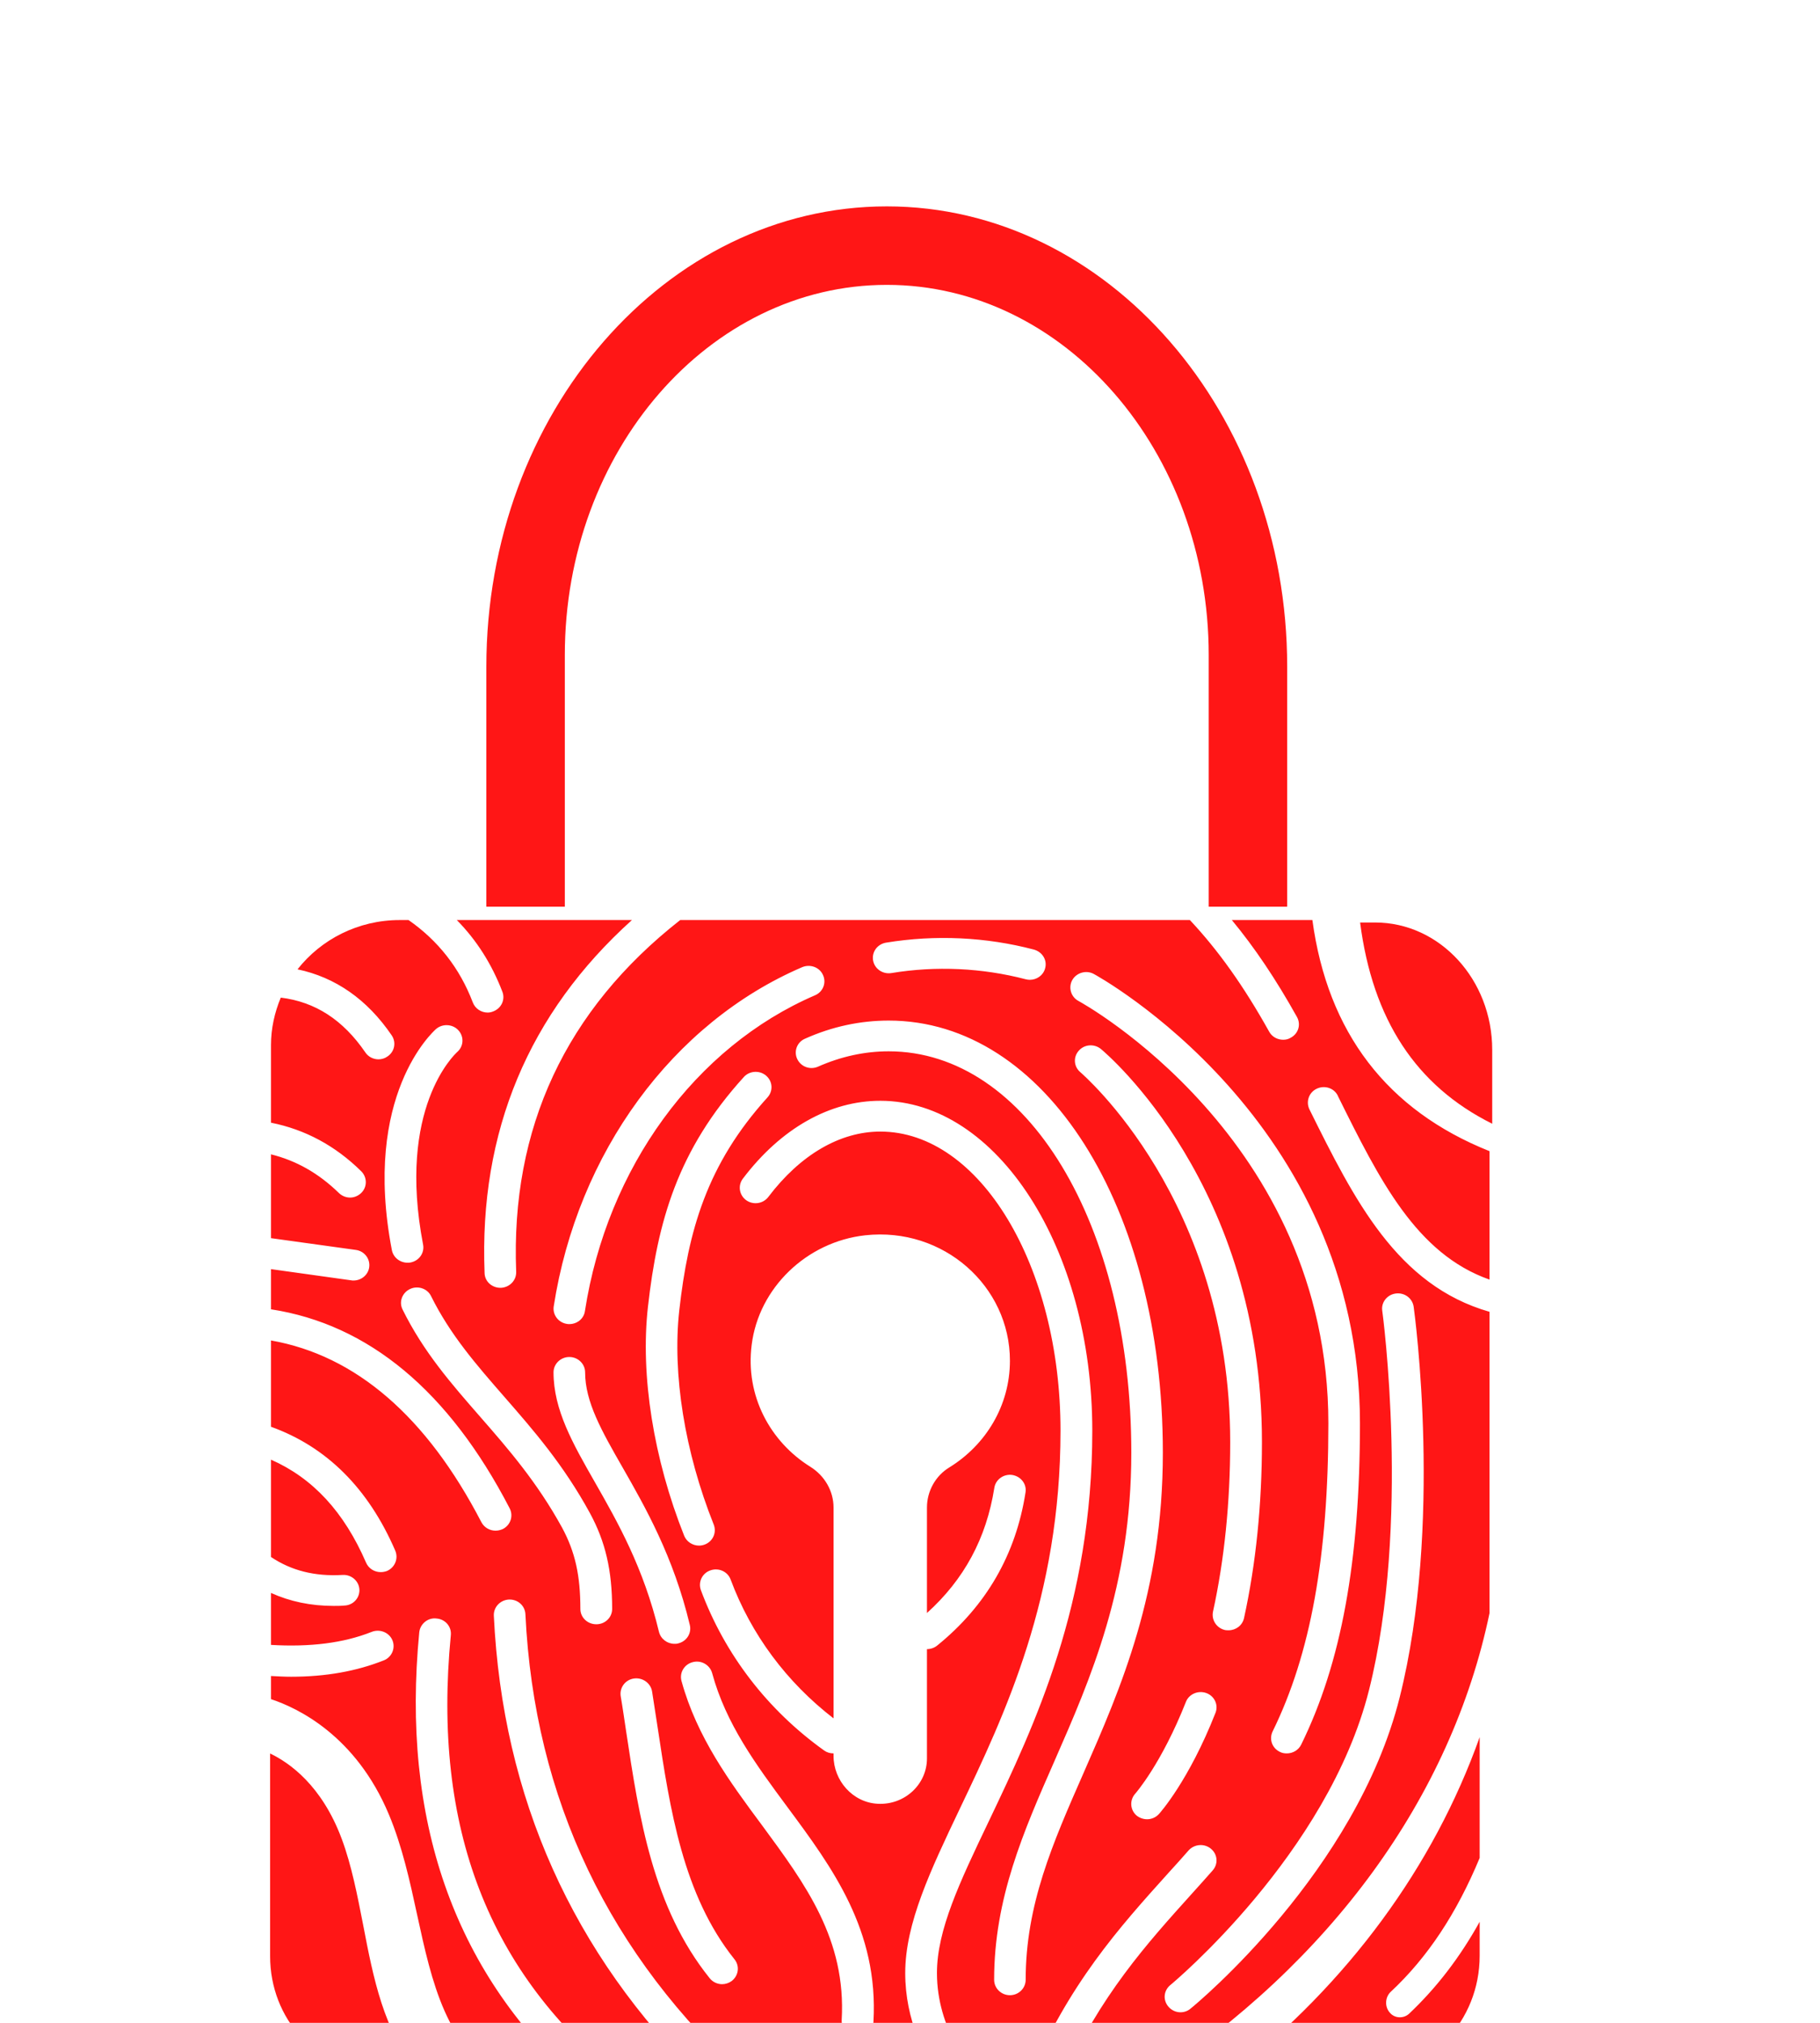 <svg xmlns="http://www.w3.org/2000/svg" version="1.1" xmlns:xlink="http://www.w3.org/1999/xlink" xmlns:svgjs="http://svgjs.com/svgjs" width="90" height="100"><svg width="90" zoomAndPan="magnify" viewBox="137.225 159.573 20.959 24.204" height="100" preserveAspectRatio="xMidYMid meet" version="1.0" xmlns="http://www.w3.org/2000/svg">
  <g clip-path="url(#04a63009c1)" transform="matrix(0.449, 0, 0, 0.495, 88.958, 91.427)" style="">
    <path fill="#ff1616" d="M 115.691 182.121 C 115.16 180.824 114.293 180.277 113.781 180.055 L 113.781 184.957 C 113.781 186.469 115.023 187.703 116.551 187.703 L 117.707 187.703 C 116.816 186.789 116.531 185.48 116.262 184.203 C 116.109 183.492 115.953 182.758 115.691 182.121 Z M 115.691 182.121 " fill-opacity="1" fill-rule="nonzero"></path>
  </g>
  <g clip-path="url(#73b4a04b58)" transform="matrix(0.484, 0, 0, 0.516, 86.757, 87.537)" style="">
    <path fill="#ff1616" d="M 133.879 187.703 L 137.246 187.703 C 138.77 187.703 140.012 186.469 140.012 184.957 L 140.012 184.168 C 139.52 185 138.941 185.703 138.266 186.301 C 138.203 186.355 138.121 186.383 138.039 186.383 C 137.945 186.383 137.852 186.348 137.785 186.27 C 137.66 186.133 137.672 185.918 137.812 185.793 C 138.723 184.996 139.441 183.977 140.012 182.688 L 140.012 179.887 C 138.871 182.891 136.758 185.59 133.879 187.703 Z M 133.879 187.703 " fill-opacity="1" fill-rule="nonzero"></path>
  </g>
  <g clip-path="url(#d43c6ccfbc)" transform="matrix(0.556, 0, 0, 0.545, 76.794, 82.168)" style="">
    <path fill="#ff1616" d="M 136.199 162.227 L 134.465 162.227 C 134.953 162.828 135.41 163.52 135.867 164.355 C 135.957 164.52 135.898 164.723 135.73 164.812 C 135.68 164.844 135.625 164.855 135.57 164.855 C 135.449 164.855 135.332 164.793 135.27 164.68 C 134.719 163.672 134.172 162.891 133.562 162.227 L 122.59 162.227 C 120.125 164.199 118.938 166.797 119.059 169.949 C 119.066 170.137 118.918 170.293 118.73 170.301 C 118.727 170.301 118.723 170.301 118.719 170.301 C 118.535 170.301 118.383 170.16 118.379 169.977 C 118.258 166.871 119.328 164.27 121.551 162.227 L 117.781 162.227 C 118.207 162.668 118.535 163.195 118.762 163.801 C 118.828 163.977 118.738 164.168 118.562 164.234 C 118.523 164.25 118.484 164.258 118.445 164.258 C 118.305 164.258 118.176 164.172 118.125 164.035 C 117.844 163.281 117.375 162.676 116.742 162.227 L 116.551 162.227 C 115.656 162.227 114.859 162.652 114.352 163.309 C 115.168 163.484 115.852 163.969 116.379 164.758 C 116.484 164.914 116.441 165.125 116.281 165.227 C 116.227 165.266 116.16 165.285 116.094 165.285 C 115.984 165.285 115.875 165.23 115.812 165.133 C 115.332 164.418 114.734 164.023 113.992 163.93 C 113.859 164.254 113.781 164.605 113.781 164.973 L 113.781 166.676 C 114.512 166.824 115.164 167.18 115.723 167.742 C 115.855 167.875 115.855 168.09 115.723 168.219 C 115.656 168.285 115.57 168.32 115.484 168.32 C 115.395 168.32 115.309 168.285 115.242 168.219 C 114.805 167.785 114.324 167.508 113.781 167.371 L 113.781 169.211 L 115.605 169.469 C 115.789 169.492 115.922 169.664 115.895 169.852 C 115.871 170.02 115.723 170.141 115.559 170.141 C 115.539 170.141 115.523 170.141 115.508 170.137 L 113.781 169.891 L 113.781 170.773 C 115.879 171.102 117.609 172.566 118.918 175.141 C 119.004 175.309 118.938 175.512 118.77 175.598 C 118.719 175.621 118.668 175.633 118.613 175.633 C 118.492 175.633 118.371 175.566 118.309 175.445 C 117.129 173.125 115.605 171.785 113.781 171.457 L 113.781 173.352 C 114.973 173.789 115.875 174.699 116.457 176.074 C 116.527 176.246 116.449 176.445 116.273 176.52 C 116.23 176.535 116.188 176.543 116.141 176.543 C 116.008 176.543 115.883 176.465 115.828 176.336 C 115.355 175.223 114.684 174.48 113.781 174.074 L 113.781 176.211 C 114.215 176.508 114.719 176.641 115.324 176.605 C 115.508 176.594 115.672 176.734 115.684 176.922 C 115.695 177.109 115.551 177.27 115.363 177.277 C 115.285 177.285 115.207 177.285 115.129 177.285 C 114.637 177.285 114.188 177.188 113.781 177 L 113.781 178.141 C 114.621 178.191 115.34 178.102 115.949 177.855 C 116.125 177.785 116.324 177.867 116.395 178.039 C 116.465 178.211 116.383 178.41 116.211 178.48 C 115.621 178.719 114.961 178.84 114.215 178.84 C 114.074 178.84 113.93 178.832 113.781 178.824 L 113.781 179.332 C 114.34 179.52 115.605 180.121 116.32 181.867 C 116.605 182.562 116.77 183.324 116.926 184.062 C 117.246 185.566 117.555 186.988 118.812 187.703 L 120.328 187.703 C 117.711 185.273 116.582 181.969 116.973 177.863 C 116.992 177.68 117.16 177.535 117.348 177.562 C 117.535 177.578 117.672 177.742 117.652 177.93 C 117.25 182.156 118.465 185.352 121.359 187.703 L 123.059 187.703 C 120.273 184.922 118.766 181.492 118.578 177.5 C 118.57 177.312 118.715 177.156 118.902 177.145 C 119.094 177.137 119.25 177.281 119.258 177.469 C 119.449 181.52 121.062 184.961 124.043 187.703 L 128.211 187.703 C 127.852 187.195 127.434 186.383 127.434 185.344 C 127.434 184.254 127.98 183.086 128.609 181.738 C 129.578 179.668 130.777 177.094 130.777 173.438 C 130.777 169.816 129.039 166.871 126.898 166.871 C 126.031 166.871 125.176 167.379 124.488 168.305 C 124.375 168.457 124.164 168.488 124.012 168.379 C 123.859 168.266 123.828 168.055 123.938 167.906 C 124.758 166.801 125.809 166.195 126.898 166.195 C 129.414 166.195 131.461 169.441 131.461 173.438 C 131.461 177.242 130.223 179.895 129.23 182.02 C 128.605 183.352 128.117 184.402 128.117 185.344 C 128.117 186.57 128.832 187.438 129.086 187.703 L 130.078 187.703 C 130.945 185.586 132.043 184.344 133.102 183.145 C 133.25 182.98 133.395 182.816 133.535 182.652 C 133.66 182.512 133.875 182.496 134.016 182.617 C 134.16 182.738 134.176 182.953 134.051 183.094 C 133.906 183.262 133.762 183.426 133.613 183.594 C 132.637 184.699 131.625 185.84 130.812 187.703 L 132.695 187.703 C 136.594 185.113 139.188 181.477 140.012 177.445 L 140.012 170.828 C 138.02 170.246 137.102 168.371 136.137 166.387 C 136.055 166.219 136.121 166.012 136.293 165.93 C 136.461 165.848 136.664 165.914 136.746 166.082 L 136.75 166.094 C 137.648 167.941 138.438 169.555 140.012 170.121 L 140.012 167.301 C 137.805 166.402 136.527 164.695 136.199 162.227 Z M 127.023 162.723 C 128.078 162.547 129.172 162.598 130.203 162.875 C 130.387 162.926 130.496 163.109 130.445 163.289 C 130.406 163.441 130.266 163.539 130.117 163.539 C 130.086 163.539 130.059 163.535 130.027 163.527 C 129.09 163.277 128.094 163.23 127.137 163.391 C 126.949 163.422 126.773 163.297 126.742 163.113 C 126.711 162.926 126.836 162.754 127.023 162.723 Z M 116.383 169.473 C 115.742 166.074 117.27 164.68 117.332 164.621 C 117.473 164.496 117.691 164.508 117.816 164.648 C 117.941 164.789 117.93 165 117.789 165.125 C 117.73 165.18 116.492 166.363 117.055 169.352 C 117.09 169.535 116.969 169.711 116.781 169.746 C 116.762 169.75 116.738 169.75 116.719 169.75 C 116.559 169.75 116.414 169.637 116.383 169.473 Z M 120.785 177.688 C 120.594 177.688 120.441 177.539 120.441 177.352 C 120.441 176.613 120.328 176.098 120.047 175.566 C 119.508 174.566 118.887 173.836 118.281 173.129 C 117.656 172.398 117.066 171.711 116.613 170.777 C 116.531 170.609 116.605 170.41 116.773 170.328 C 116.941 170.246 117.148 170.316 117.227 170.484 C 117.641 171.336 118.207 171.996 118.801 172.691 C 119.43 173.426 120.078 174.184 120.648 175.25 C 120.98 175.875 121.125 176.504 121.125 177.352 C 121.125 177.539 120.973 177.688 120.785 177.688 Z M 119.863 172.156 C 119.863 171.973 120.016 171.82 120.203 171.82 C 120.391 171.82 120.543 171.973 120.543 172.156 C 120.543 172.805 120.898 173.441 121.348 174.242 C 121.836 175.113 122.445 176.199 122.797 177.703 C 122.84 177.887 122.727 178.066 122.543 178.109 C 122.52 178.117 122.492 178.117 122.465 178.117 C 122.312 178.117 122.172 178.012 122.133 177.855 C 121.801 176.445 121.246 175.449 120.754 174.57 C 120.277 173.719 119.863 172.98 119.863 172.156 Z M 123.699 185.52 C 123.637 185.566 123.562 185.59 123.492 185.59 C 123.391 185.59 123.289 185.543 123.223 185.457 C 122 183.902 121.707 181.938 121.426 180.039 C 121.387 179.777 121.352 179.52 121.309 179.266 C 121.281 179.082 121.406 178.906 121.594 178.879 C 121.777 178.852 121.953 178.977 121.984 179.16 C 122.023 179.418 122.062 179.676 122.102 179.938 C 122.371 181.754 122.648 183.629 123.758 185.043 C 123.875 185.191 123.848 185.402 123.699 185.52 Z M 126.75 186.418 C 126.738 186.598 126.59 186.734 126.41 186.734 C 126.402 186.734 126.395 186.734 126.391 186.734 C 126.199 186.727 126.059 186.566 126.066 186.379 C 126.168 184.609 125.285 183.395 124.352 182.102 C 123.66 181.152 122.949 180.168 122.617 178.93 C 122.57 178.75 122.68 178.566 122.859 178.52 C 123.039 178.469 123.227 178.578 123.277 178.758 C 123.574 179.875 124.219 180.766 124.902 181.707 C 125.867 183.035 126.863 184.41 126.75 186.418 Z M 125.891 179.754 L 125.891 175.125 C 125.891 174.762 125.699 174.426 125.391 174.23 C 124.527 173.68 123.988 172.672 124.129 171.551 C 124.281 170.305 125.312 169.289 126.574 169.148 C 128.258 168.961 129.688 170.266 129.688 171.902 C 129.688 172.887 129.168 173.75 128.387 174.242 C 128.082 174.43 127.902 174.77 127.902 175.125 L 127.902 177.441 C 128.703 176.703 129.18 175.801 129.352 174.695 C 129.379 174.508 129.555 174.383 129.738 174.41 C 129.926 174.441 130.055 174.613 130.023 174.797 C 129.816 176.156 129.176 177.285 128.121 178.156 C 128.059 178.207 127.98 178.234 127.902 178.234 L 127.902 180.633 C 127.902 181.203 127.422 181.66 126.844 181.629 C 126.301 181.602 125.891 181.117 125.891 180.578 L 125.891 180.523 C 125.82 180.523 125.75 180.504 125.691 180.461 C 124.469 179.57 123.551 178.352 123.035 176.938 C 122.973 176.762 123.062 176.566 123.242 176.504 C 123.418 176.441 123.613 176.531 123.676 176.707 C 124.117 177.914 124.883 178.961 125.891 179.754 Z M 124.469 166.121 C 123.16 167.594 122.762 169.055 122.57 170.797 C 122.418 172.195 122.688 173.906 123.312 175.5 C 123.379 175.676 123.293 175.871 123.117 175.938 C 123.078 175.953 123.035 175.961 122.996 175.961 C 122.859 175.961 122.73 175.879 122.676 175.746 C 122.016 174.055 121.73 172.223 121.895 170.723 C 122.102 168.852 122.531 167.277 123.961 165.672 C 124.082 165.535 124.301 165.52 124.441 165.645 C 124.582 165.77 124.594 165.98 124.469 166.121 Z M 120.539 170.812 C 120.516 170.98 120.371 171.098 120.203 171.098 C 120.188 171.098 120.172 171.098 120.152 171.094 C 119.969 171.066 119.84 170.895 119.867 170.711 C 120.379 167.34 122.426 164.484 125.215 163.262 C 125.387 163.188 125.59 163.262 125.664 163.434 C 125.742 163.605 125.664 163.805 125.492 163.879 C 122.914 165.012 121.016 167.668 120.539 170.812 Z M 130.027 185.492 C 130.027 185.68 129.875 185.832 129.688 185.832 C 129.5 185.832 129.348 185.68 129.348 185.492 C 129.348 183.707 129.98 182.238 130.648 180.688 C 131.422 178.887 132.301 176.848 132.301 173.922 C 132.301 168.898 130.055 165.109 127.078 165.109 C 126.562 165.109 126.051 165.223 125.559 165.445 C 125.387 165.523 125.188 165.449 125.109 165.277 C 125.031 165.109 125.105 164.906 125.277 164.832 C 125.859 164.566 126.465 164.434 127.078 164.434 C 130.445 164.434 132.98 168.512 132.98 173.922 C 132.98 176.984 132.074 179.09 131.273 180.953 C 130.605 182.504 130.027 183.844 130.027 185.492 Z M 131.207 165.57 C 131.062 165.449 131.047 165.238 131.168 165.098 C 131.289 164.953 131.504 164.938 131.648 165.059 C 131.789 165.18 135.113 168.055 135.113 173.688 C 135.113 175.059 134.984 176.359 134.727 177.555 C 134.691 177.715 134.551 177.82 134.395 177.82 C 134.371 177.82 134.348 177.82 134.324 177.816 C 134.141 177.777 134.023 177.598 134.059 177.414 C 134.305 176.266 134.43 175.012 134.43 173.688 C 134.43 168.379 131.238 165.602 131.207 165.57 Z M 134.113 179.633 C 133.539 181.121 132.922 181.824 132.895 181.855 C 132.828 181.93 132.734 181.969 132.641 181.969 C 132.562 181.969 132.48 181.941 132.414 181.887 C 132.273 181.762 132.262 181.551 132.383 181.41 C 132.391 181.402 132.949 180.754 133.477 179.391 C 133.543 179.219 133.742 179.133 133.918 179.199 C 134.094 179.266 134.18 179.461 134.113 179.633 Z M 137.703 170.805 C 137.676 170.621 137.809 170.449 137.996 170.426 C 138.184 170.402 138.352 170.531 138.379 170.715 C 138.406 170.91 139.008 175.52 138.078 179.293 C 137.141 183.109 133.727 186.004 133.578 186.125 C 133.516 186.18 133.438 186.207 133.359 186.207 C 133.262 186.207 133.168 186.164 133.102 186.086 C 132.977 185.941 132.996 185.73 133.141 185.609 C 133.176 185.582 136.531 182.734 137.418 179.133 C 138.316 175.484 137.711 170.852 137.703 170.805 Z M 137.223 173.277 C 137.223 176.301 136.82 178.543 135.957 180.332 C 135.898 180.453 135.777 180.523 135.648 180.523 C 135.598 180.523 135.551 180.516 135.504 180.492 C 135.332 180.41 135.262 180.211 135.344 180.039 C 136.16 178.344 136.543 176.195 136.543 173.277 C 136.543 167.016 131.219 164.031 131.164 164.004 C 131 163.914 130.941 163.707 131.031 163.543 C 131.121 163.383 131.328 163.32 131.492 163.41 C 131.551 163.441 137.223 166.605 137.223 173.277 Z M 137.223 173.277 " fill-opacity="1" fill-rule="nonzero"></path>
  </g>
  <g clip-path="url(#d49b35831d)" transform="matrix(0.506, 0, 0, 0.555, 83.827, 80.575)" style="">
    <path fill="#ff1616" d="M 137.242 162.227 L 136.887 162.227 C 137.184 164.32 138.207 165.746 140.012 166.566 L 140.012 164.973 C 140.012 163.457 138.77 162.227 137.242 162.227 Z M 137.242 162.227 " fill-opacity="1" fill-rule="nonzero"></path>
  </g>
  <g clip-path="url(#60e42c01c9)" transform="matrix(0.479, 0, 0, 0.555, 86.643, 80.761)" style="">
    <path fill="#ff1616" d="M 118.852 156.125 C 118.852 151.727 122.461 148.145 126.898 148.145 C 131.332 148.145 134.941 151.727 134.941 156.125 L 134.941 161.551 L 136.902 161.551 L 136.902 156.379 C 136.902 150.906 132.414 146.453 126.898 146.453 C 121.379 146.453 116.891 150.906 116.891 156.379 L 116.891 161.551 L 118.852 161.551 Z M 118.852 156.125 " fill-opacity="1" fill-rule="nonzero"></path>
  </g>
</svg><style>@media (prefers-color-scheme: light) { :root { filter: none; } }
</style></svg>